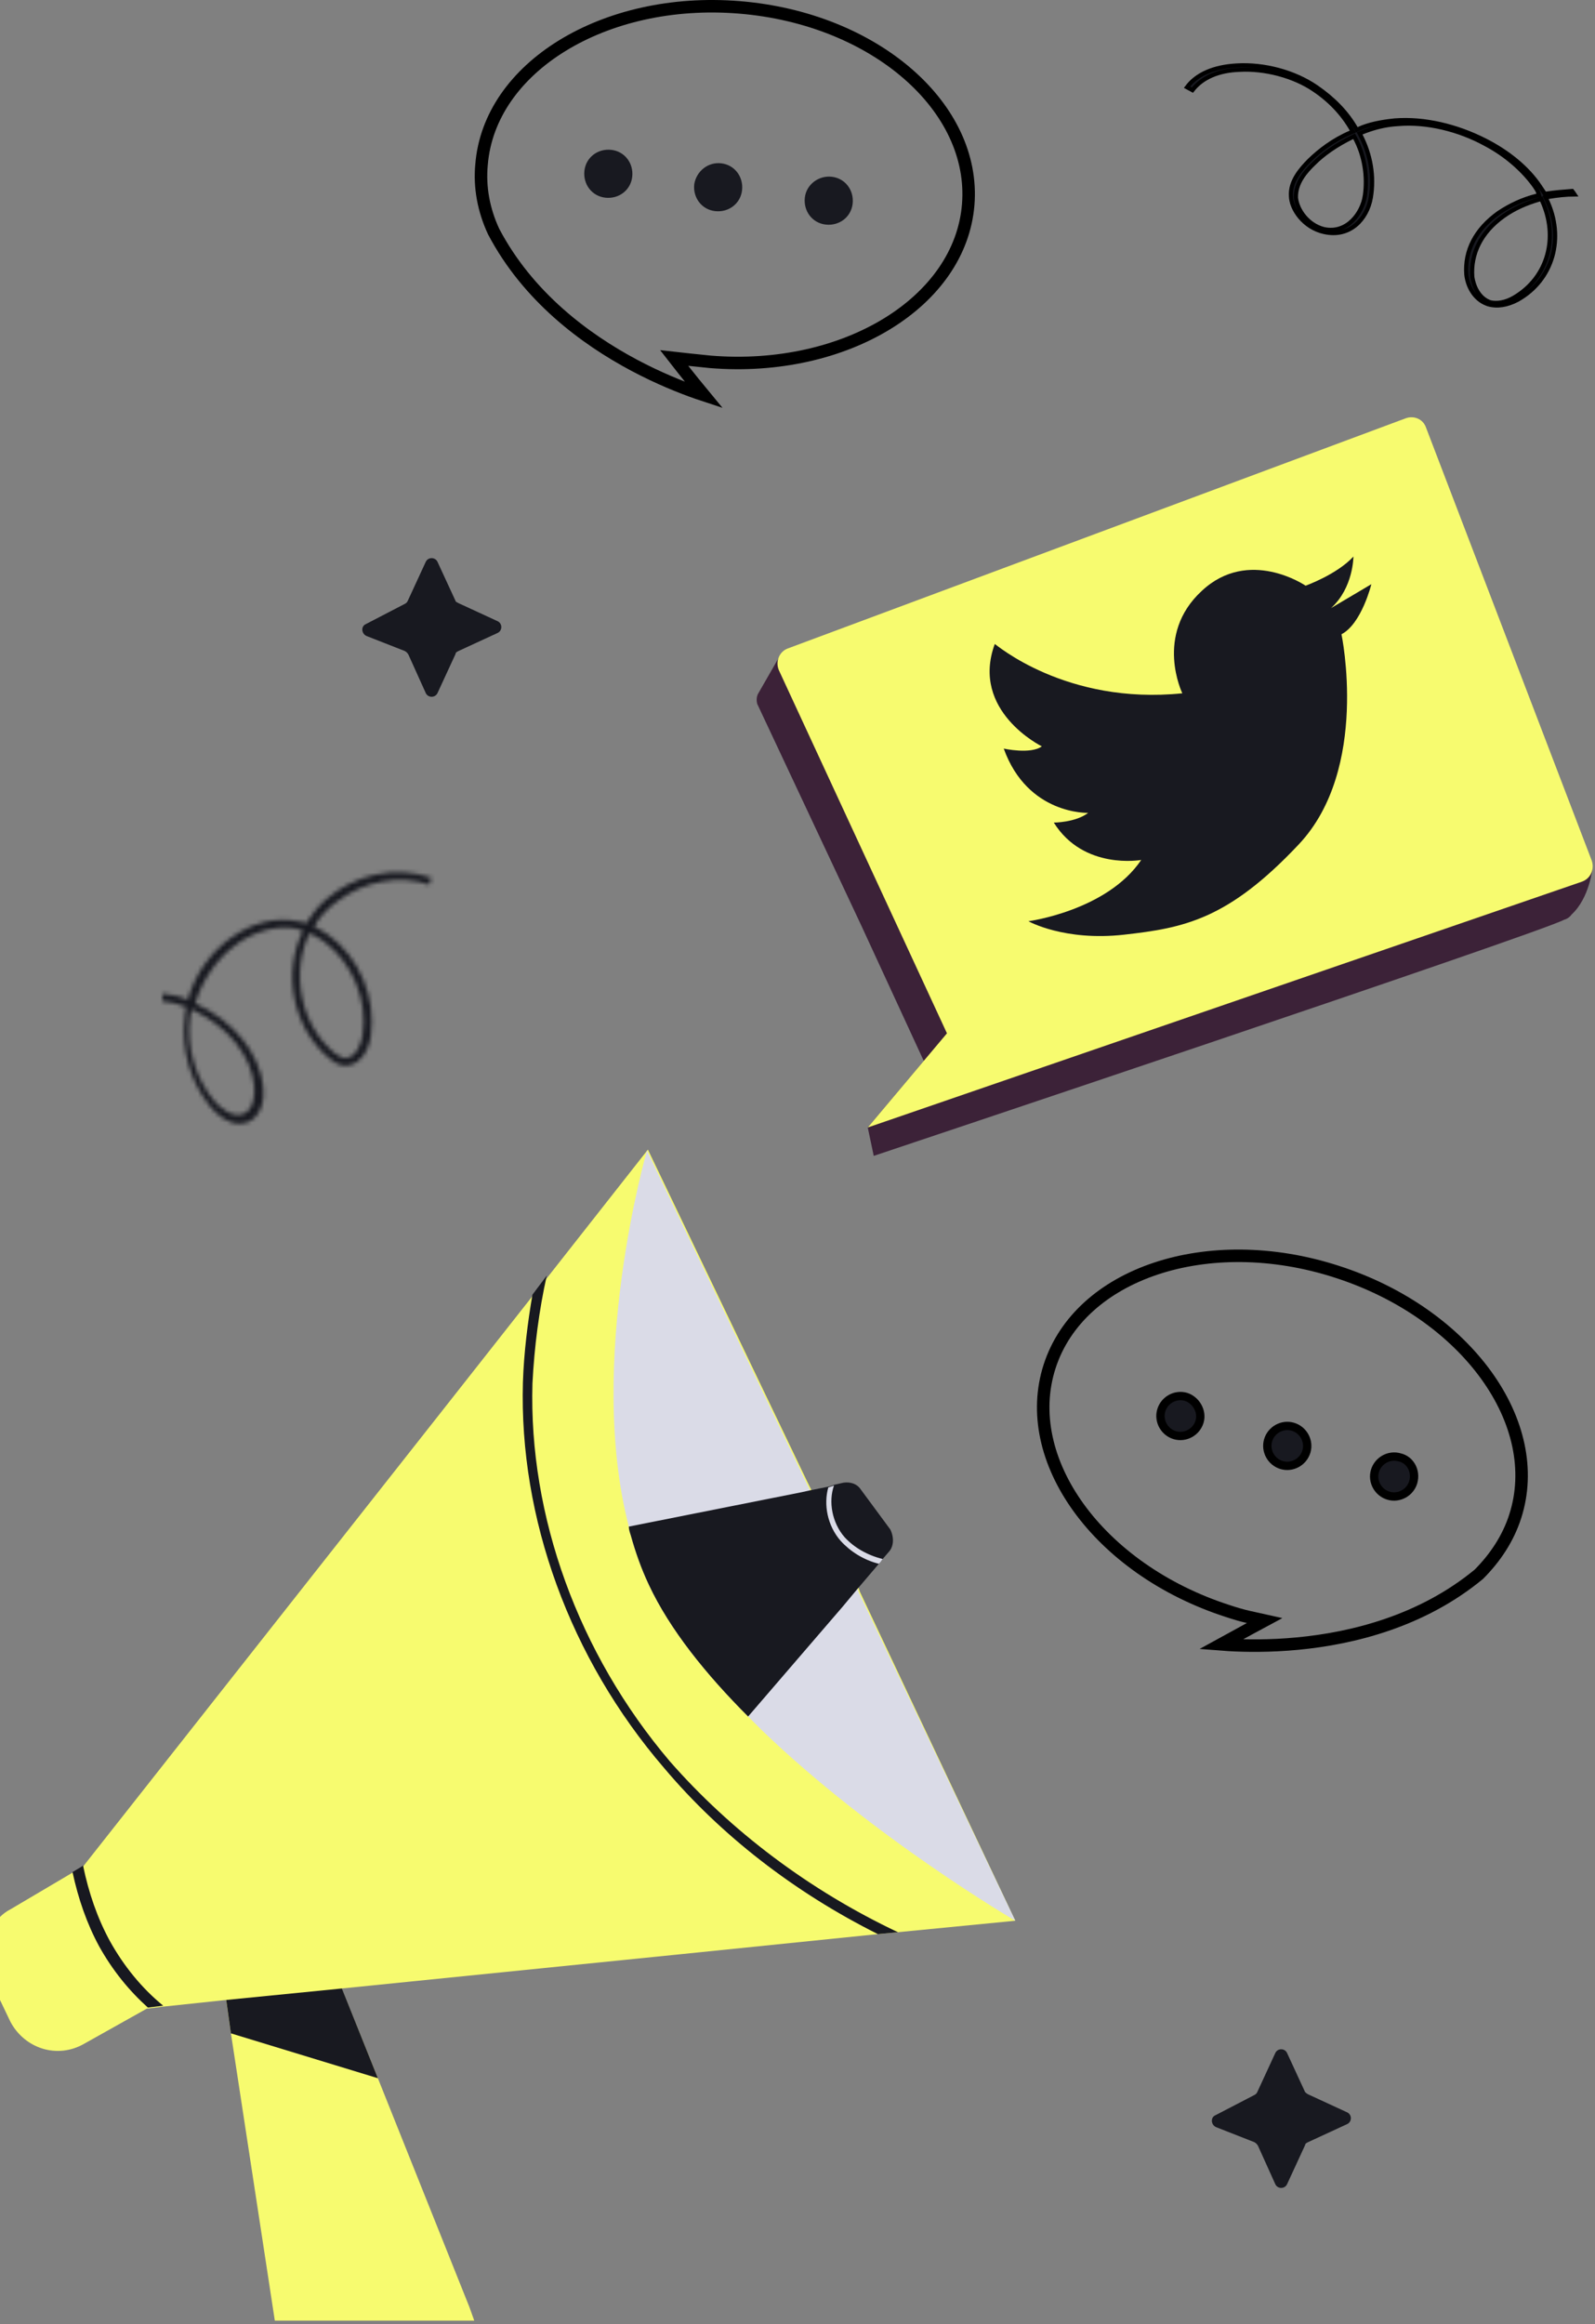 <svg width="383" height="558" viewBox="0 0 383 558" fill="none" xmlns="http://www.w3.org/2000/svg">
<rect x="0" y="0" width="383" height="558" fill="#808080" stroke="none"/>
<path d="M113.88 557.146H65.991L55.451 488.177L54.305 480.157L53.389 473.512L78.593 468.701L82.03 477.408L90.737 498.946L112.734 553.938L113.88 557.146Z" fill="#F7FB6F"/>
<path d="M90.737 498.946L55.451 488.177L53.389 473.512L78.593 468.701L90.737 498.946Z" fill="#181920"/>
<path d="M243.798 461.14L215.614 463.889L210.802 464.347L163.601 469.159L82.03 477.408L54.304 480.158L39.182 481.761L35.516 482.22H35.286L20.164 490.698C13.748 494.364 5.957 491.843 2.52 485.428L0 480.158V460.223C0.687 459.536 1.604 458.848 2.52 458.39L17.643 449.454L19.935 448.079L20.164 447.85L105.401 339.699L128.315 310.599L131.981 306.016L155.581 276L193.847 355.738L194.763 357.571L206.22 381.401L206.449 382.089L243.798 461.14Z" fill="#F7FB6F"/>
<path d="M243.797 461.138C243.797 461.138 209.657 441.203 182.848 415.311C181.702 414.166 180.786 413.249 179.64 412.103C169.558 402.022 160.851 391.252 155.81 380.483C153.977 376.588 152.602 372.693 151.457 368.568C151.228 367.881 150.998 367.193 150.998 366.506C140.687 326.866 155.352 276.228 155.352 276.228L193.617 355.966L194.534 357.799L205.99 381.629L206.22 382.316L243.797 461.138Z" fill="#DADBE7"/>
<path d="M215.614 463.89L210.802 464.348C190.639 454.266 172.996 440.518 159.477 424.479C136.792 398.128 124.648 364.446 125.565 331.909C125.794 324.806 126.711 317.474 127.856 310.829L131.293 306.246C129.46 314.495 128.315 323.202 127.856 332.138C126.94 363.988 138.855 396.983 160.851 422.875C175.516 439.602 194.305 453.808 215.614 463.89Z" fill="#181920"/>
<path d="M39.183 481.533L35.517 481.991C30.934 477.867 27.039 473.055 23.831 467.327C20.852 461.828 18.79 455.87 17.415 449.455L19.706 448.08L19.936 447.851C21.31 454.495 23.372 460.453 26.351 465.952C29.788 472.139 34.142 477.409 39.183 481.533Z" fill="#181920"/>
<path d="M213.322 372.695L211.947 374.299L211.489 374.986L211.031 375.445L205.761 381.631L202.324 385.756L179.64 412.106C169.558 402.024 160.851 391.255 155.81 380.486C153.977 376.59 152.602 372.695 151.456 368.571C151.227 367.883 150.998 367.196 150.998 366.509L192.471 358.26L194.533 357.801L199.116 356.885L199.803 356.656L200.491 356.427L202.553 355.968C204.157 355.739 205.761 356.198 206.677 357.572L213.781 367.196C214.697 369.029 214.697 371.32 213.322 372.695Z" fill="#181920"/>
<path d="M211.948 374.297L211.49 374.984L211.032 375.443C207.366 374.526 204.158 372.464 201.866 369.944C198.658 366.277 197.742 361.236 198.888 357.112L199.575 356.883L200.262 356.654C198.888 360.549 199.804 365.59 202.783 369.027C205.074 371.547 208.282 373.381 211.948 374.297Z" fill="#DADBE7"/>
<path d="M382.406 208.434L380.97 203.948L339.704 100.424L187.557 156.941L181.996 166.629C181.637 167.347 181.637 168.244 181.816 168.962L206.755 222.07L221.826 254.724L208.37 270.692L209.805 277.51C209.805 277.51 369.667 224.043 375.588 220.814C376.306 220.634 377.023 220.096 377.382 219.558C381.688 215.611 382.406 208.434 382.406 208.434Z" fill="#3C2238"/>
<path d="M187.019 160.888L227.388 248.085L208.37 270.692L379.894 211.664C381.867 210.946 382.944 208.793 382.226 206.64L342.395 102.577C341.678 100.604 339.525 99.707 337.551 100.424L189.172 155.685C187.198 156.403 186.122 158.735 187.019 160.888Z" fill="#F7FB6F"/>
<path d="M283.906 166.45C283.906 166.45 277.088 152.455 288.571 141.87C299.874 131.284 313.51 140.614 313.51 140.614C313.51 140.614 321.045 137.922 324.993 133.616C324.993 133.616 324.993 141.152 319.61 145.996L329.299 140.255C329.299 140.255 326.966 149.764 322.122 152.276C322.122 152.276 328.94 184.571 311.895 202.693C294.85 220.814 284.265 222.787 269.911 224.402C255.558 226.017 246.946 221.173 246.946 221.173C246.946 221.173 265.784 218.661 274.038 206.46C274.038 206.46 260.222 208.972 253.046 197.489C253.046 197.489 258.249 197.489 261.299 195.157C261.299 195.157 246.766 195.695 241.025 179.727C241.025 179.727 247.484 181.162 250.175 179.189C250.175 179.189 232.951 170.756 238.872 154.608C239.051 154.608 255.916 169.321 283.906 166.45Z" fill="#181920"/>
<path d="M363.835 364.081L363.835 364.08C367.421 352.98 364.602 340.867 356.892 330.186C349.182 319.505 336.632 310.352 321.025 305.326L321.022 305.325C305.507 300.3 290.003 300.409 277.509 304.581C265.013 308.753 255.628 316.941 252.041 328.043C248.455 339.143 251.274 351.256 258.985 361.937C266.695 372.618 279.245 381.771 294.852 386.797L294.859 386.799L294.867 386.802C296.457 387.332 298.197 387.853 299.741 388.196L303.676 389.07L300.127 390.981C297.917 392.171 295.301 393.604 293.162 394.782C293.741 394.828 294.368 394.871 295.04 394.911C299.153 395.151 304.928 395.234 311.564 394.604C324.842 393.342 341.436 389.238 355.101 377.964C359.066 373.987 362.133 369.357 363.835 364.081Z" stroke="black" stroke-width="3"/>
<path d="M282.115 344.564C284.626 345.303 287.306 343.823 288.05 341.294C288.778 338.817 287.165 336.109 284.772 335.357C282.262 334.623 279.588 336.103 278.845 338.629C278.106 341.141 279.585 343.82 282.115 344.564Z" fill="#181920" stroke="black" stroke-width="2"/>
<path d="M307.772 351.741C310.284 352.48 312.964 351 313.708 348.471C314.446 345.959 312.967 343.28 310.438 342.536C307.926 341.797 305.246 343.277 304.502 345.806C303.764 348.317 305.243 350.997 307.772 351.741Z" fill="#181920" stroke="black" stroke-width="2"/>
<path d="M336.147 349.905L336.12 349.899L336.094 349.891C333.582 349.153 330.903 350.632 330.159 353.161C329.42 355.673 330.9 358.353 333.429 359.096C335.938 359.834 338.615 358.358 339.362 355.834C340.118 353.097 338.586 350.479 336.147 349.905Z" fill="#181920" stroke="black" stroke-width="2"/>
<path d="M115.629 39.528L115.63 39.518L115.631 39.508C116.569 27.899 123.831 17.831 135.038 10.95C146.244 4.069 161.305 0.447 177.528 1.769L177.528 1.769C193.84 3.092 208.105 9.129 218.021 17.756C227.936 26.382 233.431 37.52 232.492 49.135C231.553 60.744 224.291 70.813 213.085 77.694C201.882 84.573 186.826 88.194 170.608 86.875C168.817 86.696 167.036 86.518 165.435 86.34L161.89 85.946L164.088 88.755C165.605 90.693 167.471 92.979 169.027 94.863C168.529 94.699 167.997 94.519 167.434 94.323C163.543 92.966 158.178 90.825 152.293 87.695C140.513 81.428 126.771 71.259 118.53 55.587C116.134 50.438 115.118 44.974 115.629 39.528Z" stroke="black" stroke-width="3"/>
<path d="M193.26 47.46C192.901 50.69 195.054 53.561 198.283 53.919C201.513 54.278 204.384 52.125 204.742 48.896C205.101 45.666 202.948 42.795 199.719 42.437C196.669 42.078 193.619 44.231 193.26 47.46Z" fill="#181920"/>
<path d="M166.706 44.231C166.347 47.461 168.5 50.332 171.73 50.691C174.959 51.049 177.83 48.896 178.189 45.667C178.548 42.437 176.395 39.566 173.165 39.208C170.115 38.849 167.244 41.002 166.706 44.231Z" fill="#181920"/>
<path d="M140.331 41.002C139.972 44.232 142.125 47.102 145.355 47.461C148.584 47.82 151.455 45.667 151.814 42.438C152.173 39.208 150.02 36.337 146.79 35.978C143.561 35.62 140.69 37.773 140.331 41.002Z" fill="#181920"/>
<path d="M378.011 46.555C378.037 46.595 378.064 46.635 378.091 46.676C376.048 46.682 373.929 46.92 371.779 47.278L371.124 47.388L371.41 47.987C375.728 57.043 372.99 67.182 364.378 71.997C361.884 73.293 359.523 73.671 357.324 73.045L357.111 72.967C353.909 71.789 352.378 68.557 352.104 65.888C351.681 60.201 354.304 55.061 359.843 51.112C362.569 49.292 365.679 47.81 369.052 46.989L369.542 46.87L369.419 46.382C369.349 46.104 369.211 45.825 369.064 45.57C368.917 45.313 368.742 45.049 368.577 44.801L368.572 44.794L368.568 44.788L368.563 44.782C365.766 40.836 361.558 37.158 356.684 34.59C350.317 31.089 342.557 29.196 335.709 29.782C332.449 29.951 329.477 30.805 326.984 31.826L326.478 32.034L326.729 32.519C329.123 37.148 330.021 42.346 329.164 47.453C328.712 50.049 327.443 52.459 325.531 54.042C323.632 55.614 321.075 56.393 317.966 55.706L317.964 55.705C315.548 55.18 313.558 53.812 312.168 52.157C310.771 50.495 310.009 48.58 309.993 46.995L309.993 46.984L309.992 46.973C309.803 43.516 312.307 40.637 314.4 38.52C316.802 36.195 320.059 33.633 324.318 31.818L324.834 31.598L324.557 31.111C322.457 27.416 319.404 24.155 315.578 21.582C310.688 18.224 303.666 16.42 297.703 16.752C292.523 16.911 288.643 18.667 286.332 21.641L285.03 20.934C287.325 17.852 291.416 16.037 296.93 15.728L296.93 15.728L296.933 15.728C303.504 15.324 310.768 17.245 316.093 20.893C320.21 23.73 323.38 26.968 325.564 30.768L325.793 31.166L326.209 30.972C328.652 29.833 331.67 29.255 334.905 28.925C342.054 28.357 349.857 30.277 356.61 33.708L356.61 33.708C362.056 36.468 366.818 40.298 369.782 44.761L370.286 45.52L370.79 46.279L370.966 46.544L371.281 46.496C373.388 46.179 375.44 46.015 377.509 45.856C377.685 46.066 377.836 46.292 378.002 46.542L378.011 46.555ZM327.727 47.108L327.728 47.108L327.729 47.101C328.434 42.285 327.605 37.289 325.385 33.145L325.159 32.721L324.727 32.931C320.876 34.796 317.645 37.094 315.519 39.243C313.504 41.176 311.082 43.919 311.186 47.44L311.187 47.458L311.188 47.476C311.491 50.451 314.042 54.005 317.829 54.993L317.838 54.996L317.846 54.998C320.692 55.634 323.026 54.635 324.705 52.992C326.37 51.365 327.407 49.096 327.727 47.108ZM357.783 72.559L357.812 72.57L357.841 72.577C359.429 72.95 361.479 72.664 363.569 71.435C371.81 66.586 374.284 56.868 370.272 48.149L370.093 47.759L369.68 47.877C366.427 48.811 363.56 50.092 361.028 51.896C355.597 55.766 353.119 60.976 353.531 66.478L353.532 66.497L353.535 66.515C353.844 68.597 354.992 71.533 357.783 72.559Z" fill="#181920" stroke="black"/>
<mask id="path-21-inside-1_1119_6638" fill="white">
<path d="M78.472 215.79C76.498 217.404 74.884 219.557 73.448 221.711C72.731 221.352 72.013 221.172 71.295 221.172C66.272 220.096 60.53 221.531 55.507 225.119C50.483 228.708 46.715 234.09 45.1 240.011C42.947 239.114 40.794 238.755 39 238.576V240.37C40.794 240.549 42.588 240.908 44.741 241.805C44.562 242.523 44.383 243.42 44.383 244.317C43.486 251.853 45.639 259.747 50.483 265.668C52.277 267.821 54.789 269.795 57.48 269.795C58.198 269.795 58.736 269.615 59.454 269.436C62.683 268.18 63.58 264.053 63.221 261.003C62.324 252.75 56.045 245.035 46.894 240.908C48.509 235.346 52.097 230.143 56.762 226.734C61.248 223.505 66.63 222.069 71.116 222.966C71.654 223.146 72.192 223.325 72.731 223.505C67.707 233.732 70.398 247.009 79.19 254.185C80.087 254.903 80.984 255.621 82.419 255.8C83.496 255.979 84.752 255.621 85.828 254.903C87.802 253.468 88.878 250.597 89.058 248.623C90.314 239.652 86.366 229.964 79.01 224.581C77.754 223.684 76.498 222.966 75.422 222.428C76.857 219.916 79.01 217.763 81.343 216.149C87.443 211.663 95.876 209.869 103.052 212.381L103.591 210.766C94.799 207.716 85.111 210.048 78.472 215.79ZM61.069 260.824C61.248 263.515 60.71 266.565 58.377 267.462C56.045 268.359 53.174 266.386 51.38 264.233C46.894 258.85 44.741 251.315 45.639 244.317C45.818 243.6 45.818 243.061 45.997 242.344C54.609 246.291 60.351 253.288 61.069 260.824ZM77.754 226.017C84.572 231.04 88.34 240.011 87.084 248.444C86.725 250.597 85.828 252.57 84.572 253.468C83.855 254.006 83.316 254.006 82.599 254.006C81.702 253.826 80.984 253.288 80.266 252.75C72.192 246.111 69.68 233.373 74.345 224.043C75.422 224.581 76.498 225.119 77.754 226.017Z"/>
</mask>
<path d="M78.472 215.79L80.372 218.112L80.403 218.086L80.434 218.059L78.472 215.79ZM73.448 221.711L72.107 224.394L74.475 225.578L75.945 223.375L73.448 221.711ZM71.295 221.172L70.667 224.106L70.978 224.172H71.295V221.172ZM45.1 240.011L43.946 242.78L47.097 244.093L47.995 240.801L45.1 240.011ZM39 238.576L39.298 235.591L36 235.261V238.576H39ZM39 240.37H36V243.085L38.702 243.355L39 240.37ZM44.741 241.805L47.652 242.533L48.278 240.029L45.895 239.036L44.741 241.805ZM44.383 244.317L47.361 244.672L47.383 244.495V244.317H44.383ZM50.483 265.668L48.161 267.568L48.169 267.578L48.178 267.589L50.483 265.668ZM59.454 269.436L60.181 272.346L60.365 272.3L60.541 272.232L59.454 269.436ZM63.221 261.003L60.239 261.327L60.24 261.341L60.242 261.354L63.221 261.003ZM46.894 240.908L44.013 240.072L43.287 242.573L45.661 243.643L46.894 240.908ZM56.762 226.734L55.01 224.3L55.001 224.306L54.992 224.312L56.762 226.734ZM71.116 222.966L72.065 220.12L71.887 220.061L71.704 220.025L71.116 222.966ZM72.731 223.505L75.423 224.827L76.938 221.745L73.679 220.659L72.731 223.505ZM79.19 254.185L77.293 256.509L77.304 256.519L77.316 256.528L79.19 254.185ZM82.419 255.8L82.912 252.841L82.852 252.831L82.791 252.823L82.419 255.8ZM85.828 254.903L87.492 257.399L87.543 257.365L87.593 257.329L85.828 254.903ZM89.058 248.623L86.087 248.207L86.077 248.279L86.07 248.352L89.058 248.623ZM79.01 224.581L80.782 222.16L80.768 222.15L80.754 222.14L79.01 224.581ZM75.422 222.428L72.817 220.94L71.244 223.693L74.08 225.111L75.422 222.428ZM81.343 216.149L83.05 218.615L83.085 218.591L83.12 218.566L81.343 216.149ZM103.052 212.381L102.061 215.212L104.935 216.218L105.898 213.329L103.052 212.381ZM103.591 210.766L106.437 211.715L107.374 208.903L104.574 207.932L103.591 210.766ZM61.069 260.824L64.062 260.624L64.059 260.582L64.055 260.539L61.069 260.824ZM51.38 264.233L53.684 262.312L51.38 264.233ZM45.639 244.317L42.728 243.59L42.685 243.761L42.663 243.936L45.639 244.317ZM45.997 242.344L47.247 239.616L43.963 238.111L43.087 241.616L45.997 242.344ZM77.754 226.017L79.534 223.601L79.516 223.588L79.498 223.575L77.754 226.017ZM87.084 248.444L90.043 248.937L90.048 248.911L90.051 248.886L87.084 248.444ZM84.572 253.468L82.829 251.026L82.8 251.047L82.772 251.068L84.572 253.468ZM82.599 254.006L82.01 256.948L82.302 257.006H82.599V254.006ZM80.266 252.75L78.361 255.067L78.413 255.11L78.466 255.15L80.266 252.75ZM74.345 224.043L75.687 221.36L73.004 220.018L71.662 222.701L74.345 224.043ZM76.572 213.468C74.242 215.375 72.427 217.835 70.952 220.046L75.945 223.375C77.341 221.28 78.755 219.434 80.372 218.112L76.572 213.468ZM74.79 219.027C73.705 218.485 72.531 218.172 71.295 218.172V224.172C71.495 224.172 71.756 224.218 72.107 224.394L74.79 219.027ZM71.924 218.239C65.911 216.95 59.323 218.707 53.763 222.678L57.25 227.561C61.738 224.355 66.633 223.241 70.667 224.106L71.924 218.239ZM53.763 222.678C48.183 226.664 44.005 232.627 42.206 239.222L47.995 240.801C49.425 235.554 52.783 230.752 57.25 227.561L53.763 222.678ZM46.254 237.242C43.718 236.185 41.239 235.785 39.298 235.591L38.702 241.561C40.35 241.726 42.176 242.043 43.946 242.78L46.254 237.242ZM36 238.576V240.37H42V238.576H36ZM38.702 243.355C40.258 243.511 41.755 243.811 43.587 244.575L45.895 239.036C43.421 238.005 41.33 237.588 39.298 237.385L38.702 243.355ZM41.831 241.078C41.63 241.882 41.383 243.056 41.383 244.317H47.383C47.383 243.784 47.494 243.165 47.652 242.533L41.831 241.078ZM41.404 243.963C40.415 252.27 42.777 260.987 48.161 267.568L52.805 263.768C48.5 258.507 46.556 251.435 47.361 244.672L41.404 243.963ZM48.178 267.589C50.116 269.914 53.398 272.795 57.48 272.795V266.795C56.18 266.795 54.438 265.728 52.787 263.747L48.178 267.589ZM57.48 272.795C58.671 272.795 59.696 272.468 60.181 272.346L58.726 266.525C58.532 266.574 58.326 266.629 58.192 266.663C58.041 266.702 57.932 266.729 57.838 266.749C57.67 266.785 57.573 266.795 57.48 266.795V272.795ZM60.541 272.232C63.186 271.203 64.713 269.043 65.496 266.937C66.27 264.852 66.426 262.569 66.201 260.653L60.242 261.354C60.375 262.487 60.263 263.793 59.871 264.848C59.487 265.881 58.95 266.413 58.366 266.64L60.541 272.232ZM66.204 260.679C65.166 251.13 58.006 242.628 48.128 238.174L45.661 243.643C54.084 247.442 59.483 254.37 60.239 261.327L66.204 260.679ZM49.775 241.745C51.21 236.803 54.417 232.164 58.532 229.156L54.992 224.312C49.778 228.123 45.808 233.89 44.013 240.072L49.775 241.745ZM58.515 229.169C62.49 226.307 67.04 225.211 70.528 225.908L71.704 220.025C66.221 218.928 60.006 220.702 55.01 224.3L58.515 229.169ZM70.167 225.812C70.436 225.902 70.706 225.992 70.975 226.082C71.244 226.171 71.513 226.261 71.782 226.351L73.679 220.659C73.41 220.569 73.141 220.479 72.872 220.39C72.603 220.3 72.334 220.21 72.065 220.12L70.167 225.812ZM70.038 222.182C64.421 233.617 67.382 248.419 77.293 256.509L81.087 251.861C73.414 245.598 70.993 233.846 75.423 224.827L70.038 222.182ZM77.316 256.528C78.197 257.233 79.686 258.482 82.047 258.777L82.791 252.823C82.282 252.76 81.976 252.573 81.064 251.843L77.316 256.528ZM81.926 258.759C83.959 259.098 85.978 258.409 87.492 257.399L84.164 252.407C83.525 252.833 83.033 252.861 82.912 252.841L81.926 258.759ZM87.593 257.329C89.114 256.223 90.155 254.677 90.83 253.242C91.511 251.796 91.923 250.246 92.045 248.895L86.07 248.352C86.013 248.974 85.797 249.846 85.401 250.688C85 251.541 84.516 252.148 84.064 252.477L87.593 257.329ZM92.029 249.039C93.433 239.005 89.055 228.214 80.782 222.16L77.239 227.002C83.678 231.714 87.194 240.3 86.087 248.207L92.029 249.039ZM80.754 222.14C79.349 221.136 77.954 220.34 76.764 219.745L74.08 225.111C75.043 225.593 76.16 226.232 77.267 227.022L80.754 222.14ZM78.027 223.917C79.198 221.867 81.01 220.027 83.05 218.615L79.635 213.682C77.01 215.499 74.516 217.966 72.817 220.94L78.027 223.917ZM83.12 218.566C88.549 214.573 95.959 213.076 102.061 215.212L104.043 209.549C95.792 206.661 86.337 208.753 79.566 213.732L83.12 218.566ZM105.898 213.329L106.437 211.715L100.745 209.817L100.206 211.432L105.898 213.329ZM104.574 207.932C94.69 204.503 83.892 207.136 76.51 213.521L80.434 218.059C86.329 212.961 94.909 210.929 102.607 213.6L104.574 207.932ZM58.075 261.023C58.15 262.145 58.056 263.155 57.819 263.867C57.591 264.551 57.357 264.64 57.3 264.662L59.454 270.262C61.73 269.387 62.931 267.503 63.511 265.764C64.081 264.054 64.166 262.194 64.062 260.624L58.075 261.023ZM57.3 264.662C57.267 264.675 56.918 264.781 56.076 264.338C55.269 263.912 54.395 263.165 53.684 262.312L49.075 266.153C50.159 267.453 51.618 268.77 53.278 269.645C54.903 270.502 57.155 271.146 59.454 270.262L57.3 264.662ZM53.684 262.312C49.743 257.582 47.821 250.884 48.614 244.699L42.663 243.936C41.662 251.745 44.046 260.118 49.075 266.153L53.684 262.312ZM48.549 245.045C48.681 244.517 48.744 244.061 48.788 243.755C48.834 243.433 48.86 243.261 48.908 243.071L43.087 241.616C42.955 242.144 42.892 242.6 42.848 242.906C42.802 243.228 42.776 243.4 42.728 243.59L48.549 245.045ZM44.747 245.071C52.683 248.708 57.493 254.928 58.082 261.108L64.055 260.539C63.208 251.648 56.535 243.873 47.247 239.616L44.747 245.071ZM75.975 228.432C81.903 232.8 85.208 240.674 84.117 248.002L90.051 248.886C91.472 239.349 87.242 229.281 79.534 223.601L75.975 228.432ZM84.125 247.951C83.813 249.821 83.116 250.821 82.829 251.026L86.316 255.909C88.54 254.32 89.637 251.373 90.043 248.937L84.125 247.951ZM82.772 251.068C82.738 251.093 82.748 251.081 82.796 251.059C82.819 251.048 82.847 251.037 82.877 251.027C82.907 251.017 82.934 251.01 82.957 251.005C83.001 250.996 83.011 250.998 82.954 251.001C82.925 251.003 82.884 251.004 82.823 251.005C82.76 251.006 82.692 251.006 82.599 251.006V257.006C82.897 257.006 83.536 257.017 84.214 256.872C84.985 256.707 85.694 256.376 86.372 255.868L82.772 251.068ZM83.187 251.064C83.16 251.059 83.074 251.037 82.886 250.927C82.674 250.802 82.449 250.637 82.066 250.35L78.466 255.15C79.088 255.617 80.337 256.613 82.01 256.948L83.187 251.064ZM82.171 250.433C75.213 244.711 72.969 233.503 77.029 225.385L71.662 222.701C66.392 233.242 69.171 247.511 78.361 255.067L82.171 250.433ZM73.004 226.726C74.076 227.262 74.964 227.71 76.011 228.458L79.498 223.575C78.032 222.529 76.768 221.9 75.687 221.36L73.004 226.726Z" fill="#181920" mask="url(#path-21-inside-1_1119_6638)"/>
<path d="M110.105 144.81L119.435 149.116C120.691 149.654 120.691 151.448 119.435 151.987L110.105 156.293C109.746 156.472 109.387 156.652 109.387 157.01L105.081 166.34C104.543 167.596 102.749 167.596 102.21 166.34L98.084 157.19C97.904 156.831 97.546 156.472 97.187 156.293L88.037 152.704C86.781 152.166 86.601 150.372 87.857 149.834L97.187 144.989C97.546 144.81 97.725 144.631 97.904 144.272L102.21 134.942C102.749 133.686 104.543 133.686 105.081 134.942L109.387 144.272C109.387 144.451 109.746 144.631 110.105 144.81Z" fill="#181920"/>
<path d="M314.105 502.81L323.435 507.116C324.691 507.654 324.691 509.448 323.435 509.987L314.105 514.293C313.746 514.472 313.387 514.652 313.387 515.01L309.081 524.34C308.543 525.596 306.749 525.596 306.21 524.34L302.084 515.19C301.904 514.831 301.546 514.472 301.187 514.293L292.036 510.704C290.781 510.166 290.601 508.372 291.857 507.834L301.187 502.989C301.546 502.81 301.725 502.631 301.904 502.272L306.21 492.942C306.749 491.686 308.543 491.686 309.081 492.942L313.387 502.272C313.387 502.272 313.746 502.631 314.105 502.81Z" fill="#181920"/>
</svg>
